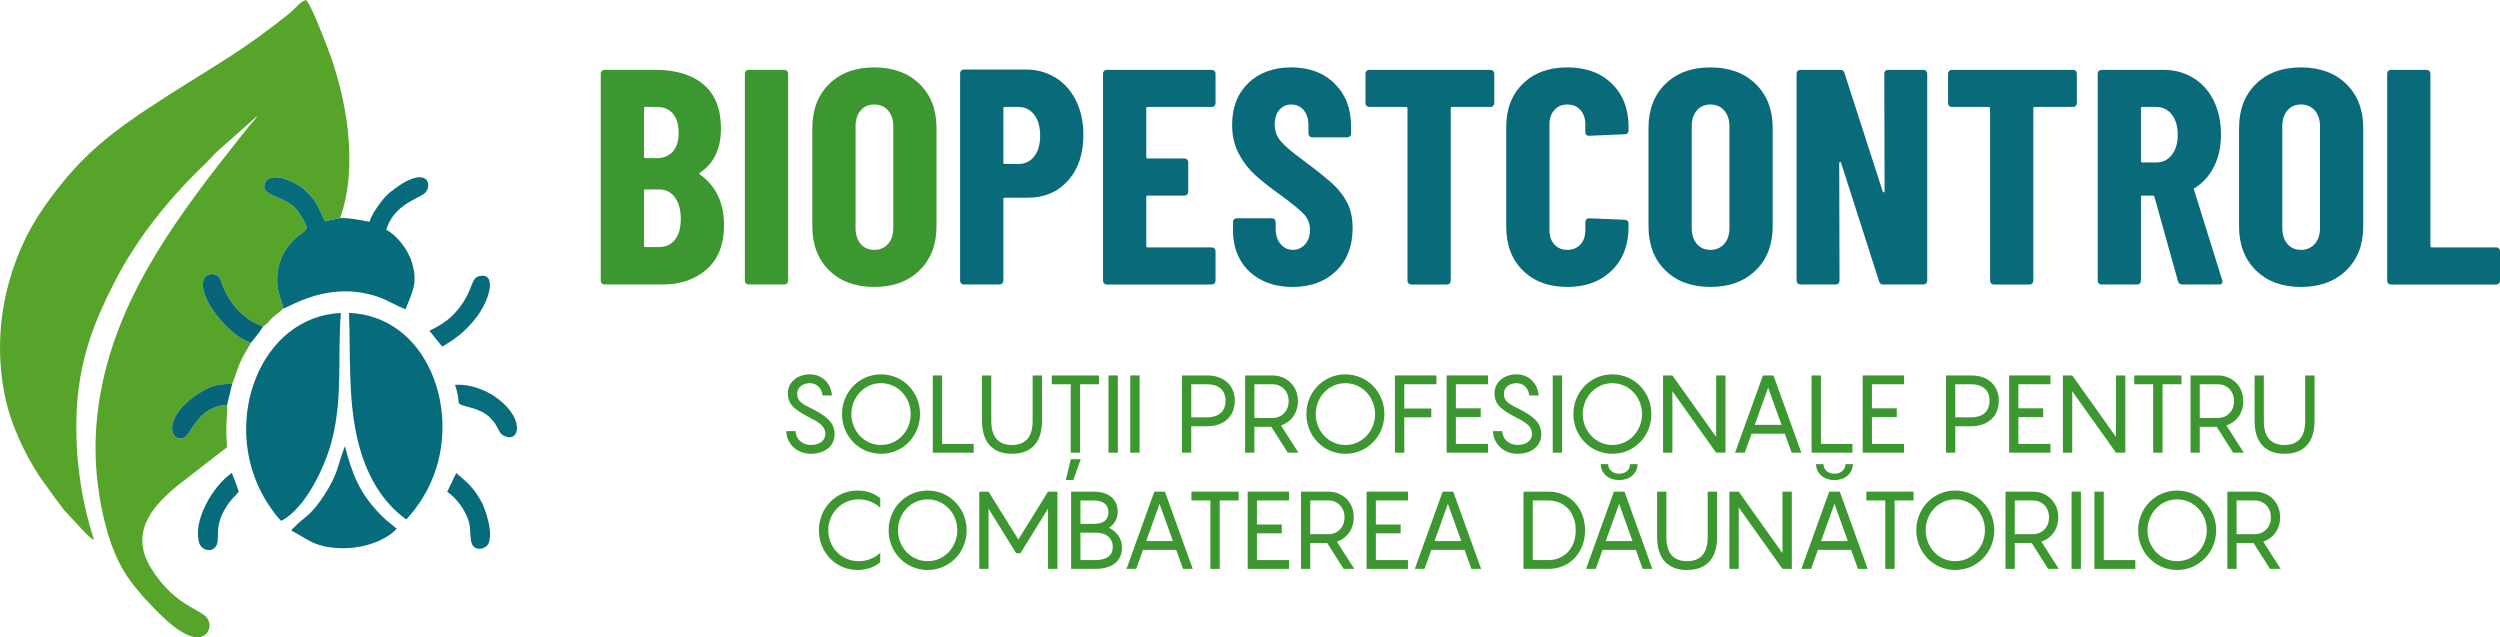 <?xml version="1.0" encoding="UTF-8"?>
<!DOCTYPE svg PUBLIC "-//W3C//DTD SVG 1.1//EN" "http://www.w3.org/Graphics/SVG/1.1/DTD/svg11.dtd">
<!-- Creator: CorelDRAW 2017 -->
<svg xmlns="http://www.w3.org/2000/svg" xml:space="preserve" width="69.523mm" height="17.725mm" version="1.1" style="shape-rendering:geometricPrecision; text-rendering:geometricPrecision; image-rendering:optimizeQuality; fill-rule:evenodd; clip-rule:evenodd"
viewBox="0 0 322102 82120"
 xmlns:xlink="http://www.w3.org/1999/xlink">
 <defs>
  <style type="text/css">
   <![CDATA[
    .fil1 {fill:#066C7B}
    .fil3 {fill:#076D7C}
    .fil2 {fill:#086579}
    .fil0 {fill:#56A52A}
    .fil5 {fill:#096A7A;fill-rule:nonzero}
    .fil4 {fill:#3C9730;fill-rule:nonzero}
   ]]>
  </style>
 </defs>
 <g id="Layer_x0020_1">
  <g id="_1591650120496">
   <path class="fil0" d="M29254 52174c-3866,201 -4623,3886 -5529,4222 -1072,398 -1679,-459 -1534,-1532 283,-2098 2985,-4188 4926,-4979 1051,-428 1710,-347 2819,-506 311,-593 637,-1898 1015,-2705 457,-976 901,-1697 1408,-2531 -2510,-499 -7260,-6054 -6024,-8303 221,-402 720,-644 1350,-469 568,158 678,494 833,960 833,2510 2791,4886 5386,5710 547,-271 744,-695 1248,-1158 429,-395 964,-723 1341,-1131 -105,-1086 -1469,-2908 -348,-6235 310,-921 847,-1640 1378,-2252 1565,-1806 2525,-1247 1607,-2885 -227,-405 -61,-84 -265,-417 -19,-31 -44,-71 -63,-102l-118 -209c-1552,-2681 -5174,-2093 -4568,-4010 566,-1793 4023,-144 4883,585 1998,1696 1982,2643 2891,4279l1931 -414c2375,-6635 886,-15508 -1681,-22092 -485,-1243 -2011,-5293 -2723,-5998 -794,223 -1401,1144 -2083,1691 -6102,4884 -9067,6377 -15763,10659 -7374,4716 -11279,7716 -15963,14424 -4269,6114 -6820,14936 -5023,24017 786,3971 2641,7731 4513,10604l2342 3243c419,491 546,755 856,1120l1812 1956c459,432 1351,1588 2014,1849 -1755,-5267 -2620,-11683 -2173,-17680 454,-6091 2316,-10627 4677,-15293 2957,-5842 7142,-11016 11862,-15534 484,-463 740,-760 1277,-1349l5385 -4774c-294,532 -557,678 -936,1179 -343,454 -675,822 -1028,1268 -7661,9680 -15518,19827 -18056,32345 -1149,5666 -1085,11019 149,16618 785,3564 2011,6786 4221,9404l1051 1251c1217,1260 4100,4604 6466,5082 1537,310 2478,-1204 1705,-2399 -782,-1208 -4204,-1579 -7218,-6406 -2837,-4543 -16,-7923 3269,-10634l6477 -5024c-227,-3314 64,-3532 7,-5443z"/>
   <path class="fil1" d="M36245 67110c3105,-1635 5654,-6909 6559,-10545 1377,-5530 679,-10560 1113,-16238 -10286,434 -15463,13755 -9992,23588 556,1000 1696,2673 2320,3194z"/>
   <path class="fil1" d="M52348 66932c1549,-1716 3010,-3827 3906,-6770 2639,-8662 -1753,-19444 -11292,-19851 221,5488 -131,10739 1027,15976 1093,4943 3329,8472 6360,10645z"/>
   <path class="fil1" d="M36492 39750c734,-98 5771,-3677 12155,-1527 1406,473 2420,1213 3624,1607 734,-2065 1661,-3248 794,-6027 -575,-1841 -2027,-3525 -3293,-4206 894,-3013 3639,-3830 4802,-4585 1326,-862 724,-4293 -4335,-227 -758,610 -2196,2443 -2642,3788 -1315,-233 -2331,-490 -3777,-482l-1931 414c-909,-1636 -894,-2583 -2891,-4279 -859,-729 -4317,-2378 -4883,-585 -606,1917 3016,1329 4568,4010l118 209c19,31 44,71 63,102 204,333 38,11 265,417 919,1638 -42,1080 -1607,2885 -531,612 -1067,1331 -1378,2252 -1121,3327 243,5149 348,6235z"/>
   <path class="fil1" d="M37549 68382c1810,816 2849,2277 6790,2249 2712,-19 5431,-1046 6774,-2509l-1199 -980c-429,-379 -709,-648 -1089,-1044 -2416,-2519 -3462,-4966 -4381,-8622 -902,2291 -831,3453 -2593,6195 -1830,2849 -2553,2822 -3945,4254 -355,366 -85,-15 -356,456z"/>
   <path class="fil2" d="M32358 44142c544,-734 1125,-1348 1545,-2102 -2595,-824 -4553,-3201 -5386,-5710 -155,-466 -265,-802 -833,-960 -629,-174 -1129,68 -1350,469 -1236,2250 3514,7804 6024,8303z"/>
   <path class="fil1" d="M55326 42619l1652 2038c1810,-1042 2990,-2036 4134,-3427 2224,-2705 2899,-6358 505,-5607 -905,284 -687,1570 -2149,3643 -1098,1558 -2226,2417 -4141,3353z"/>
   <path class="fil1" d="M30759 63362c-94,-435 -657,-1878 -895,-2434 -2551,1798 -5101,6307 -4175,9093 252,760 1361,1215 2012,515 873,-940 -354,-2390 1475,-5272 629,-991 932,-1130 1584,-1901z"/>
   <path class="fil1" d="M57617 63368c1010,624 2330,2240 2810,3915 231,804 79,2251 417,2878 481,892 1770,603 2108,-176 625,-1442 -450,-4537 -1010,-5505 -1029,-1777 -1852,-2415 -3158,-3532l-1166 2420z"/>
   <path class="fil2" d="M29254 52174l681 -2796c-1109,160 -1768,78 -2819,506 -1941,791 -4643,2881 -4926,4979 -145,1073 462,1930 1534,1532 906,-336 1663,-4021 5529,-4222z"/>
   <path class="fil3" d="M58624 49585c132,364 286,920 372,1405 159,900 -79,997 601,1226 1383,468 3249,560 4495,2870 248,459 315,783 792,1037 1992,1061 2843,-2003 -702,-4725 -1264,-970 -3345,-1954 -5558,-1814z"/>
  </g>
  <g id="_1591650123984">
   <path class="fil4" d="M93283 29029c0,2449 -737,4332 -2212,5649 -1475,1317 -3384,1976 -5728,1976l-7467 0c-132,0 -244,-46 -336,-138 -92,-92 -138,-204 -138,-336l0 -26706c0,-132 46,-244 138,-336 92,-92 204,-138 336,-138l6597 0c2634,0 4695,632 6183,1896 1488,1264 2232,3147 2232,5650 0,2607 -896,4503 -2687,5688 -105,79 -118,158 -39,237 2081,1475 3121,3661 3121,6558zm-10114 -15249c-132,0 -197,66 -197,197l0 6202c0,132 66,198 197,198l1422 0c896,0 1593,-283 2094,-850 500,-566 751,-1363 751,-2390 0,-1080 -243,-1910 -731,-2489 -487,-580 -1192,-869 -2114,-869l-1422 0zm1738 18054c869,0 1554,-316 2054,-948 500,-632 751,-1528 751,-2687 0,-1159 -250,-2081 -751,-2765 -500,-685 -1172,-1027 -2015,-1027l-1778 0c-132,0 -197,66 -197,198l0 7032c0,132 66,197 197,197l1738 0z"/>
   <path id="1" class="fil4" d="M96444 36654c-132,0 -244,-46 -336,-138 -92,-92 -138,-204 -138,-336l0 -26706c0,-132 46,-244 138,-336 92,-92 204,-138 336,-138l4622 0c132,0 244,46 336,138 92,92 138,204 138,336l0 26706c0,132 -46,244 -138,336 -92,92 -204,138 -336,138l-4622 0z"/>
   <path id="2" class="fil4" d="M112641 36970c-2423,0 -4359,-711 -5808,-2133 -1449,-1422 -2173,-3319 -2173,-5689l0 -12642c0,-2370 724,-4267 2173,-5689 1449,-1422 3384,-2133 5808,-2133 2423,0 4365,711 5827,2133 1462,1422 2193,3319 2193,5689l0 12642c0,2370 -731,4267 -2193,5689 -1462,1422 -3404,2133 -5827,2133zm0 -4780c737,0 1330,-257 1778,-770 448,-514 671,-1192 671,-2035l0 -13116c0,-843 -224,-1521 -671,-2035 -448,-513 -1041,-770 -1778,-770 -738,0 -1324,257 -1758,770 -435,514 -652,1192 -652,2035l0 13116c0,843 217,1521 652,2035 435,513 1021,770 1758,770z"/>
   <path id="3" class="fil5" d="M132157 8960c1449,0 2739,355 3872,1067 1132,711 2008,1705 2627,2983 619,1277 928,2733 928,4365 0,2449 -658,4412 -1975,5886 -1317,1475 -3042,2213 -5176,2213l-2963 0c-132,0 -197,66 -197,197l0 10509c0,132 -46,244 -139,336 -92,92 -204,138 -336,138l-4622 0c-132,0 -244,-46 -336,-138 -92,-92 -138,-204 -138,-336l0 -26746c0,-132 46,-244 138,-336 92,-92 204,-138 336,-138l7980 0zm-948 12168c843,0 1521,-322 2034,-968 514,-645 770,-1534 770,-2667 0,-1159 -257,-2067 -770,-2726 -513,-658 -1192,-987 -2034,-987l-1738 0c-132,0 -197,66 -197,197l0 6953c0,132 66,197 197,197l1738 0z"/>
   <path id="4" class="fil5" d="M156612 13306c0,132 -46,244 -138,336 -92,92 -204,139 -336,139l-8257 0c-132,0 -197,66 -197,197l0 6242c0,132 66,197 197,197l4741 0c132,0 244,46 335,138 92,92 139,204 139,336l0 3832c0,132 -46,244 -139,336 -92,92 -204,139 -335,139l-4741 0c-132,0 -197,66 -197,197l0 6282c0,132 66,197 197,197l8257 0c132,0 244,46 336,139 92,92 138,204 138,336l0 3832c0,132 -46,244 -138,336 -92,92 -204,138 -336,138l-13551 0c-132,0 -244,-46 -336,-138 -92,-92 -138,-204 -138,-336l0 -26706c0,-132 46,-244 138,-336 92,-92 204,-138 336,-138l13551 0c132,0 244,46 336,138 92,92 138,204 138,336l0 3832z"/>
   <path id="5" class="fil5" d="M166527 36970c-1528,0 -2871,-303 -4029,-909 -1159,-606 -2054,-1455 -2686,-2548 -632,-1093 -948,-2351 -948,-3773l0 -1146c0,-132 46,-244 139,-336 92,-92 204,-138 335,-138l4543 0c132,0 244,46 336,138 92,92 139,204 139,336l0 869c0,816 210,1475 632,1975 421,500 948,751 1580,751 632,0 1159,-237 1580,-711 421,-474 632,-1093 632,-1857 0,-790 -264,-1468 -790,-2034 -526,-567 -1553,-1403 -3081,-2509 -1317,-948 -2383,-1791 -3200,-2528 -817,-738 -1515,-1646 -2094,-2726 -579,-1080 -869,-2331 -869,-3753 0,-2239 698,-4029 2094,-5372 1395,-1344 3239,-2015 5530,-2015 2318,0 4181,698 5590,2094 1409,1396 2114,3226 2114,5492l0 948c0,132 -46,244 -138,336 -92,92 -204,138 -336,138l-4543 0c-132,0 -244,-46 -336,-138 -92,-92 -138,-204 -138,-336l0 -1067c0,-816 -204,-1468 -612,-1956 -408,-487 -941,-731 -1600,-731 -632,0 -1145,230 -1540,691 -395,461 -593,1099 -593,1916 0,790 250,1488 751,2094 500,606 1488,1448 2963,2528 1633,1212 2864,2192 3694,2943 830,751 1475,1580 1936,2489 461,909 691,1995 691,3259 0,2318 -711,4161 -2133,5531 -1422,1370 -3292,2054 -5610,2054z"/>
   <path id="6" class="fil5" d="M192049 9000c132,0 243,46 335,138 92,92 139,204 139,336l0 3832c0,132 -46,244 -139,336 -92,92 -204,139 -335,139l-4938 0c-132,0 -197,66 -197,197l0 22203c0,132 -46,244 -139,336 -92,92 -204,138 -336,138l-4622 0c-132,0 -244,-46 -336,-138 -92,-92 -139,-204 -139,-336l0 -22203c0,-132 -66,-197 -197,-197l-4741 0c-132,0 -244,-46 -336,-139 -92,-92 -139,-204 -139,-336l0 -3832c0,-132 46,-244 139,-336 92,-92 204,-138 336,-138l15644 0z"/>
   <path id="7" class="fil5" d="M201925 36970c-2370,0 -4273,-704 -5709,-2114 -1435,-1409 -2153,-3299 -2153,-5669l0 -12800c0,-2344 718,-4214 2153,-5610 1436,-1396 3339,-2094 5709,-2094 2397,0 4313,698 5748,2094 1435,1396 2153,3266 2153,5610l0 435c0,132 -46,244 -139,336 -92,92 -204,139 -335,139l-4622 197c-316,0 -474,-145 -474,-435l0 -1027c0,-764 -211,-1383 -632,-1857 -422,-474 -988,-711 -1699,-711 -685,0 -1238,237 -1659,711 -422,474 -632,1093 -632,1857l0 13630c0,764 211,1376 632,1837 421,461 974,691 1659,691 711,0 1277,-230 1699,-691 421,-461 632,-1073 632,-1837l0 -1067c0,-132 46,-244 138,-336 92,-92 204,-138 336,-138l4622 197c132,0 244,46 335,138 92,92 139,204 139,336l0 395c0,2370 -724,4260 -2173,5669 -1449,1409 -3358,2114 -5728,2114z"/>
   <path id="8" class="fil5" d="M220374 36970c-2423,0 -4359,-711 -5808,-2133 -1449,-1422 -2173,-3319 -2173,-5689l0 -12642c0,-2370 724,-4267 2173,-5689 1449,-1422 3384,-2133 5808,-2133 2423,0 4365,711 5827,2133 1462,1422 2193,3319 2193,5689l0 12642c0,2370 -731,4267 -2193,5689 -1462,1422 -3404,2133 -5827,2133zm0 -4780c737,0 1330,-257 1778,-770 448,-514 671,-1192 671,-2035l0 -13116c0,-843 -224,-1521 -671,-2035 -448,-513 -1041,-770 -1778,-770 -738,0 -1324,257 -1758,770 -435,514 -652,1192 -652,2035l0 13116c0,843 217,1521 652,2035 435,513 1021,770 1758,770z"/>
   <path id="9" class="fil5" d="M242774 9474c0,-132 46,-244 139,-336 92,-92 204,-138 335,-138l4583 0c132,0 243,46 335,138 92,92 139,204 139,336l0 26706c0,132 -46,244 -139,336 -92,92 -204,138 -335,138l-5215 0c-263,0 -435,-132 -513,-395l-4899 -15289c-26,-79 -72,-112 -138,-99 -66,13 -99,59 -99,138l40 15170c0,132 -46,244 -139,336 -92,92 -204,138 -336,138l-4583 0c-132,0 -244,-46 -336,-138 -92,-92 -138,-204 -138,-336l0 -26706c0,-132 46,-244 138,-336 92,-92 204,-138 336,-138l5175 0c264,0 435,132 514,395l4938 15289c26,79 72,112 138,99 66,-13 99,-59 99,-138l-39 -15170z"/>
   <path id="10" class="fil5" d="M267110 9000c132,0 243,46 335,138 92,92 139,204 139,336l0 3832c0,132 -46,244 -139,336 -92,92 -204,139 -335,139l-4938 0c-132,0 -197,66 -197,197l0 22203c0,132 -46,244 -139,336 -92,92 -204,138 -336,138l-4622 0c-132,0 -244,-46 -336,-138 -92,-92 -139,-204 -139,-336l0 -22203c0,-132 -66,-197 -197,-197l-4741 0c-132,0 -244,-46 -336,-139 -92,-92 -139,-204 -139,-336l0 -3832c0,-132 46,-244 139,-336 92,-92 204,-138 336,-138l15644 0z"/>
   <path id="11" class="fil5" d="M281174 36654c-290,0 -474,-132 -553,-395l-3042 -10903c-53,-106 -119,-158 -198,-158l-1343 0c-132,0 -197,66 -197,197l0 10785c0,132 -46,244 -138,336 -92,92 -204,138 -336,138l-4622 0c-132,0 -244,-46 -336,-138 -92,-92 -138,-204 -138,-336l0 -26706c0,-132 46,-244 138,-336 92,-92 204,-138 336,-138l7980 0c1448,0 2739,349 3871,1047 1133,698 2008,1679 2627,2943 619,1264 928,2713 928,4346 0,1554 -296,2923 -889,4109 -593,1185 -1416,2107 -2469,2765 -52,26 -92,59 -118,99 -26,39 -26,86 0,139l3635 11654 39 158c0,264 -145,395 -435,395l-4741 0zm-5136 -22874c-132,0 -197,66 -197,197l0 6755c0,132 66,198 197,198l1778 0c817,0 1482,-323 1995,-968 513,-645 770,-1508 770,-2588 0,-1106 -257,-1982 -770,-2627 -514,-645 -1179,-968 -1995,-968l-1778 0z"/>
   <path id="12" class="fil5" d="M296463 36970c-2423,0 -4359,-711 -5808,-2133 -1449,-1422 -2173,-3319 -2173,-5689l0 -12642c0,-2370 724,-4267 2173,-5689 1449,-1422 3384,-2133 5808,-2133 2423,0 4365,711 5827,2133 1462,1422 2193,3319 2193,5689l0 12642c0,2370 -731,4267 -2193,5689 -1462,1422 -3404,2133 -5827,2133zm0 -4780c737,0 1330,-257 1778,-770 448,-514 671,-1192 671,-2035l0 -13116c0,-843 -224,-1521 -671,-2035 -448,-513 -1041,-770 -1778,-770 -738,0 -1324,257 -1758,770 -435,514 -652,1192 -652,2035l0 13116c0,843 217,1521 652,2035 435,513 1021,770 1758,770z"/>
   <path id="13" class="fil5" d="M308038 36654c-132,0 -244,-46 -336,-138 -92,-92 -138,-204 -138,-336l0 -26706c0,-132 46,-244 138,-336 92,-92 204,-138 336,-138l4622 0c132,0 244,46 336,138 92,92 138,204 138,336l0 22203c0,132 66,197 197,197l8296 0c132,0 244,46 336,139 92,92 138,204 138,336l0 3832c0,132 -46,244 -138,336 -92,92 -204,138 -336,138l-13590 0z"/>
   <path class="fil4" d="M101295 55549c84,1654 1374,2916 3196,2916 1724,0 3042,-953 3042,-2524 0,-1570 -1192,-2397 -2944,-3294 -1093,-533 -1878,-883 -1878,-1920 0,-813 729,-1360 1626,-1360 911,0 1556,659 1640,1584l1206 0c-84,-1500 -1206,-2720 -2846,-2720 -1570,0 -2832,995 -2832,2439 0,1486 939,2131 2691,3070 1192,603 2145,1107 2145,2159 0,827 -701,1430 -1850,1430 -967,0 -1907,-575 -1991,-1780l-1206 0z"/>
   <path id="1" class="fil4" d="M113505 58466c2846,0 5032,-2299 5032,-5117 0,-2818 -2187,-5117 -5032,-5117 -2832,0 -5019,2299 -5019,5117 0,2817 2187,5117 5019,5117zm0 -1136c-2159,0 -3813,-1808 -3813,-3981 0,-2173 1654,-3981 3813,-3981 2173,0 3827,1808 3827,3981 0,2173 -1654,3981 -3827,3981z"/>
   <polygon id="2" class="fil4" points="121383,57190 121383,48372 120178,48372 120178,58325 125449,58325 125449,57190 "/>
   <path id="3" class="fil4" d="M134252 54232l0 -5859 -1206 0 0 5859c0,2243 -1065,3098 -2664,3098 -1598,0 -2664,-855 -2664,-3098l0 -5859 -1191 0 0 5859c0,2916 1514,4234 3855,4234 2355,0 3869,-1318 3869,-4234z"/>
   <path id="4" class="fil4" d="M141598 48372l-6084 0 0 1135 2439 0 0 8818 1206 0 0 -8818 2439 0 0 -1135zm-4276 13472l967 0 953 -2678 -1289 0 -631 2678z"/>
   <polygon id="5" class="fil4" points="142817,58325 144023,58325 144023,48372 142817,48372 "/>
   <polygon id="6" class="fil4" points="145621,58325 146826,58325 146826,48372 145621,48372 "/>
   <path id="7" class="fil4" d="M155574 48372l-3280 0 0 9953 1191 0 0 -3406 2089 0c1934,0 3518,-1136 3518,-3281 0,-2131 -1584,-3266 -3518,-3266zm0 5397l-2089 0 0 -4261 2089 0c1332,0 2327,687 2327,2131 0,1444 -995,2131 -2327,2131z"/>
   <path id="8" class="fil4" d="M165919 58325l1374 0 -2243 -3504c1220,-421 2173,-1528 2173,-3140 0,-2061 -1556,-3308 -3252,-3308l-3547 0 0 9953 1191 0 0 -3336 2187 0 2117 3336zm-4304 -8818l2355 0c1093,0 2060,813 2060,2173 0,1360 -967,2173 -2060,2173l-2355 0 0 -4346z"/>
   <path id="9" class="fil4" d="M173334 58466c2846,0 5032,-2299 5032,-5117 0,-2818 -2187,-5117 -5032,-5117 -2832,0 -5019,2299 -5019,5117 0,2817 2187,5117 5019,5117zm0 -1136c-2159,0 -3813,-1808 -3813,-3981 0,-2173 1654,-3981 3813,-3981 2173,0 3827,1808 3827,3981 0,2173 -1654,3981 -3827,3981z"/>
   <polygon id="10" class="fil4" points="185068,49507 185068,48372 179727,48372 179727,58325 180932,58325 180932,53769 184409,53769 184409,52634 180932,52634 180932,49507 "/>
   <polygon id="11" class="fil4" points="191712,49507 191712,48372 186386,48372 186386,58325 191712,58325 191712,57190 187577,57190 187577,53741 190773,53741 190773,52606 187577,52606 187577,49507 "/>
   <path id="12" class="fil4" d="M192343 55549c84,1654 1374,2916 3196,2916 1724,0 3042,-953 3042,-2524 0,-1570 -1192,-2397 -2944,-3294 -1093,-533 -1878,-883 -1878,-1920 0,-813 729,-1360 1626,-1360 911,0 1556,659 1640,1584l1206 0c-84,-1500 -1206,-2720 -2846,-2720 -1570,0 -2832,995 -2832,2439 0,1486 939,2131 2691,3070 1192,603 2145,1107 2145,2159 0,827 -701,1430 -1850,1430 -967,0 -1907,-575 -1991,-1780l-1206 0z"/>
   <polygon id="13" class="fil4" points="200054,58325 201259,58325 201259,48372 200054,48372 "/>
   <path id="14" class="fil4" d="M207735 58466c2846,0 5032,-2299 5032,-5117 0,-2818 -2187,-5117 -5032,-5117 -2832,0 -5019,2299 -5019,5117 0,2817 2187,5117 5019,5117zm0 -1136c-2159,0 -3813,-1808 -3813,-3981 0,-2173 1654,-3981 3813,-3981 2173,0 3827,1808 3827,3981 0,2173 -1654,3981 -3827,3981z"/>
   <polygon id="15" class="fil4" points="221109,48372 221109,56293 215473,48372 214268,48372 214268,58325 215473,58325 215473,50405 221109,58325 222314,58325 222314,48372 "/>
   <path id="16" class="fil4" d="M230837 58325l1248 0 -3589 -9953 -1360 0 -3588 9953 1247 0 884 -2453 4275 0 883 2453zm-4752 -3589l1724 -4794 1724 4794 -3448 0z"/>
   <polygon id="17" class="fil4" points="234608,57190 234608,48372 233402,48372 233402,58325 238674,58325 238674,57190 "/>
   <polygon id="18" class="fil4" points="245318,49507 245318,48372 239991,48372 239991,58325 245318,58325 245318,57190 241182,57190 241182,53741 244379,53741 244379,52606 241182,52606 241182,49507 "/>
   <path id="19" class="fil4" d="M254009 48372l-3280 0 0 9953 1191 0 0 -3406 2089 0c1934,0 3518,-1136 3518,-3281 0,-2131 -1584,-3266 -3518,-3266zm0 5397l-2089 0 0 -4261 2089 0c1332,0 2327,687 2327,2131 0,1444 -995,2131 -2327,2131z"/>
   <polygon id="20" class="fil4" points="264186,49507 264186,48372 258860,48372 258860,58325 264186,58325 264186,57190 260051,57190 260051,53741 263247,53741 263247,52606 260051,52606 260051,49507 "/>
   <polygon id="21" class="fil4" points="272626,48372 272626,56293 266990,48372 265785,48372 265785,58325 266990,58325 266990,50405 272626,58325 273831,58325 273831,48372 "/>
   <polygon id="22" class="fil4" points="281065,48372 274981,48372 274981,49507 277420,49507 277420,58325 278625,58325 278625,49507 281065,49507 "/>
   <path id="23" class="fil4" d="M287723 58325l1374 0 -2243 -3504c1220,-421 2173,-1528 2173,-3140 0,-2061 -1556,-3308 -3252,-3308l-3547 0 0 9953 1191 0 0 -3336 2187 0 2117 3336zm-4304 -8818l2355 0c1093,0 2060,813 2060,2173 0,1360 -967,2173 -2060,2173l-2355 0 0 -4346z"/>
   <path id="24" class="fil4" d="M298208 54232l0 -5859 -1206 0 0 5859c0,2243 -1065,3098 -2664,3098 -1598,0 -2664,-855 -2664,-3098l0 -5859 -1191 0 0 5859c0,2916 1514,4234 3855,4234 2355,0 3869,-1318 3869,-4234z"/>
   <path id="25" class="fil4" d="M113414 65418l0 -1220c-574,-491 -1542,-995 -2944,-995 -2790,0 -4962,2271 -4962,5117 0,2846 2173,5117 4962,5117 1402,0 2369,-505 2944,-996l0 -1219c-518,491 -1444,1080 -2803,1080 -2145,0 -3897,-1724 -3897,-3981 0,-2257 1752,-3981 3897,-3981 1360,0 2271,589 2803,1080z"/>
   <path id="26" class="fil4" d="M119512 73437c2846,0 5032,-2299 5032,-5117 0,-2818 -2187,-5117 -5032,-5117 -2832,0 -5019,2299 -5019,5117 0,2817 2187,5117 5019,5117zm0 -1136c-2159,0 -3813,-1808 -3813,-3981 0,-2173 1654,-3981 3813,-3981 2173,0 3827,1808 3827,3981 0,2173 -1654,3981 -3827,3981z"/>
   <polygon id="27" class="fil4" points="135030,63344 131203,69512 127362,63344 126170,63344 126170,73296 127362,73296 127362,65530 130922,71278 131469,71278 135030,65530 135030,73296 136235,73296 136235,63344 "/>
   <path id="28" class="fil4" d="M142880 67998c715,-448 1122,-1163 1122,-2075 0,-1500 -1023,-2579 -3098,-2579l-2902 0 0 9953 3112 0c2145,0 3448,-981 3448,-2762 0,-1163 -701,-2060 -1682,-2537zm-3673 -3519l1696 0c1248,0 1907,547 1907,1514 0,1037 -659,1500 -1907,1500l-1696 0 0 -3014zm1907 7682l-1907 0 0 -3533 1976 0c1416,0 2187,757 2187,1850 0,1080 -771,1682 -2257,1682z"/>
   <path id="29" class="fil4" d="M152426 73296l1248 0 -3589 -9953 -1360 0 -3588 9953 1247 0 884 -2453 4275 0 883 2453zm-4752 -3589l1724 -4794 1724 4794 -3448 0z"/>
   <polygon id="30" class="fil4" points="159590,63344 153506,63344 153506,64479 155945,64479 155945,73296 157151,73296 157151,64479 159590,64479 "/>
   <polygon id="31" class="fil4" points="166080,64479 166080,63344 160753,63344 160753,73296 166080,73296 166080,72161 161944,72161 161944,68712 165141,68712 165141,67577 161944,67577 161944,64479 "/>
   <path id="32" class="fil4" d="M173117 73296l1374 0 -2243 -3504c1220,-421 2173,-1528 2173,-3140 0,-2061 -1556,-3308 -3252,-3308l-3547 0 0 9953 1191 0 0 -3336 2187 0 2117 3336zm-4304 -8818l2355 0c1093,0 2060,813 2060,2173 0,1360 -967,2173 -2060,2173l-2355 0 0 -4346z"/>
   <polygon id="33" class="fil4" points="181402,64479 181402,63344 176075,63344 176075,73296 181402,73296 181402,72161 177266,72161 177266,68712 180463,68712 180463,67577 177266,67577 177266,64479 "/>
   <path id="34" class="fil4" d="M189575 73296l1248 0 -3589 -9953 -1360 0 -3588 9953 1247 0 884 -2453 4275 0 883 2453zm-4752 -3589l1724 -4794 1724 4794 -3448 0z"/>
   <path id="35" class="fil4" d="M199499 63344l-3210 0 0 9953 3210 0c2832,0 4724,-2187 4724,-4976 0,-2790 -1893,-4976 -4724,-4976zm0 8817l-2019 0 0 -7682 2019 0c2033,0 3519,1514 3519,3841 0,2327 -1486,3841 -3519,3841z"/>
   <path id="36" class="fil4" d="M208611 61857c1289,0 2369,-813 2369,-2060l-953 0c0,518 -379,1233 -1416,1233 -1037,0 -1416,-715 -1416,-1233l-953 0c0,1247 1080,2060 2369,2060zm3028 11439l1248 0 -3589 -9953 -1360 0 -3588 9953 1247 0 884 -2453 4275 0 883 2453zm-4752 -3589l1724 -4794 1724 4794 -3448 0z"/>
   <path id="37" class="fil4" d="M221228 69203l0 -5859 -1206 0 0 5859c0,2243 -1065,3098 -2664,3098 -1598,0 -2664,-855 -2664,-3098l0 -5859 -1191 0 0 5859c0,2916 1514,4234 3855,4234 2355,0 3869,-1318 3869,-4234z"/>
   <polygon id="38" class="fil4" points="229653,63344 229653,71264 224018,63344 222812,63344 222812,73296 224018,73296 224018,65376 229653,73296 230858,73296 230858,63344 "/>
   <path id="39" class="fil4" d="M236354 61857c1289,0 2369,-813 2369,-2060l-953 0c0,518 -379,1233 -1416,1233 -1037,0 -1416,-715 -1416,-1233l-953 0c0,1247 1080,2060 2369,2060zm3028 11439l1248 0 -3589 -9953 -1360 0 -3588 9953 1247 0 884 -2453 4275 0 883 2453zm-4752 -3589l1724 -4794 1724 4794 -3448 0z"/>
   <polygon id="40" class="fil4" points="246545,63344 240461,63344 240461,64479 242900,64479 242900,73296 244106,73296 244106,64479 246545,64479 "/>
   <path id="41" class="fil4" d="M251914 73437c2846,0 5032,-2299 5032,-5117 0,-2818 -2187,-5117 -5032,-5117 -2832,0 -5019,2299 -5019,5117 0,2817 2187,5117 5019,5117zm0 -1136c-2159,0 -3813,-1808 -3813,-3981 0,-2173 1654,-3981 3813,-3981 2173,0 3827,1808 3827,3981 0,2173 -1654,3981 -3827,3981z"/>
   <path id="42" class="fil4" d="M263885 73296l1374 0 -2243 -3504c1220,-421 2173,-1528 2173,-3140 0,-2061 -1556,-3308 -3252,-3308l-3547 0 0 9953 1191 0 0 -3336 2187 0 2117 3336zm-4304 -8818l2355 0c1093,0 2060,813 2060,2173 0,1360 -967,2173 -2060,2173l-2355 0 0 -4346z"/>
   <polygon id="43" class="fil4" points="266900,73296 268105,73296 268105,63344 266900,63344 "/>
   <polygon id="44" class="fil4" points="271048,72161 271048,63344 269843,63344 269843,73296 275114,73296 275114,72161 "/>
   <path id="45" class="fil4" d="M280497 73437c2846,0 5032,-2299 5032,-5117 0,-2818 -2187,-5117 -5032,-5117 -2832,0 -5019,2299 -5019,5117 0,2817 2187,5117 5019,5117zm0 -1136c-2159,0 -3813,-1808 -3813,-3981 0,-2173 1654,-3981 3813,-3981 2173,0 3827,1808 3827,3981 0,2173 -1654,3981 -3827,3981z"/>
   <path id="46" class="fil4" d="M292468 73296l1374 0 -2243 -3504c1220,-421 2173,-1528 2173,-3140 0,-2061 -1556,-3308 -3252,-3308l-3547 0 0 9953 1191 0 0 -3336 2187 0 2117 3336zm-4304 -8818l2355 0c1093,0 2060,813 2060,2173 0,1360 -967,2173 -2060,2173l-2355 0 0 -4346z"/>
  </g>
 </g>
</svg>
